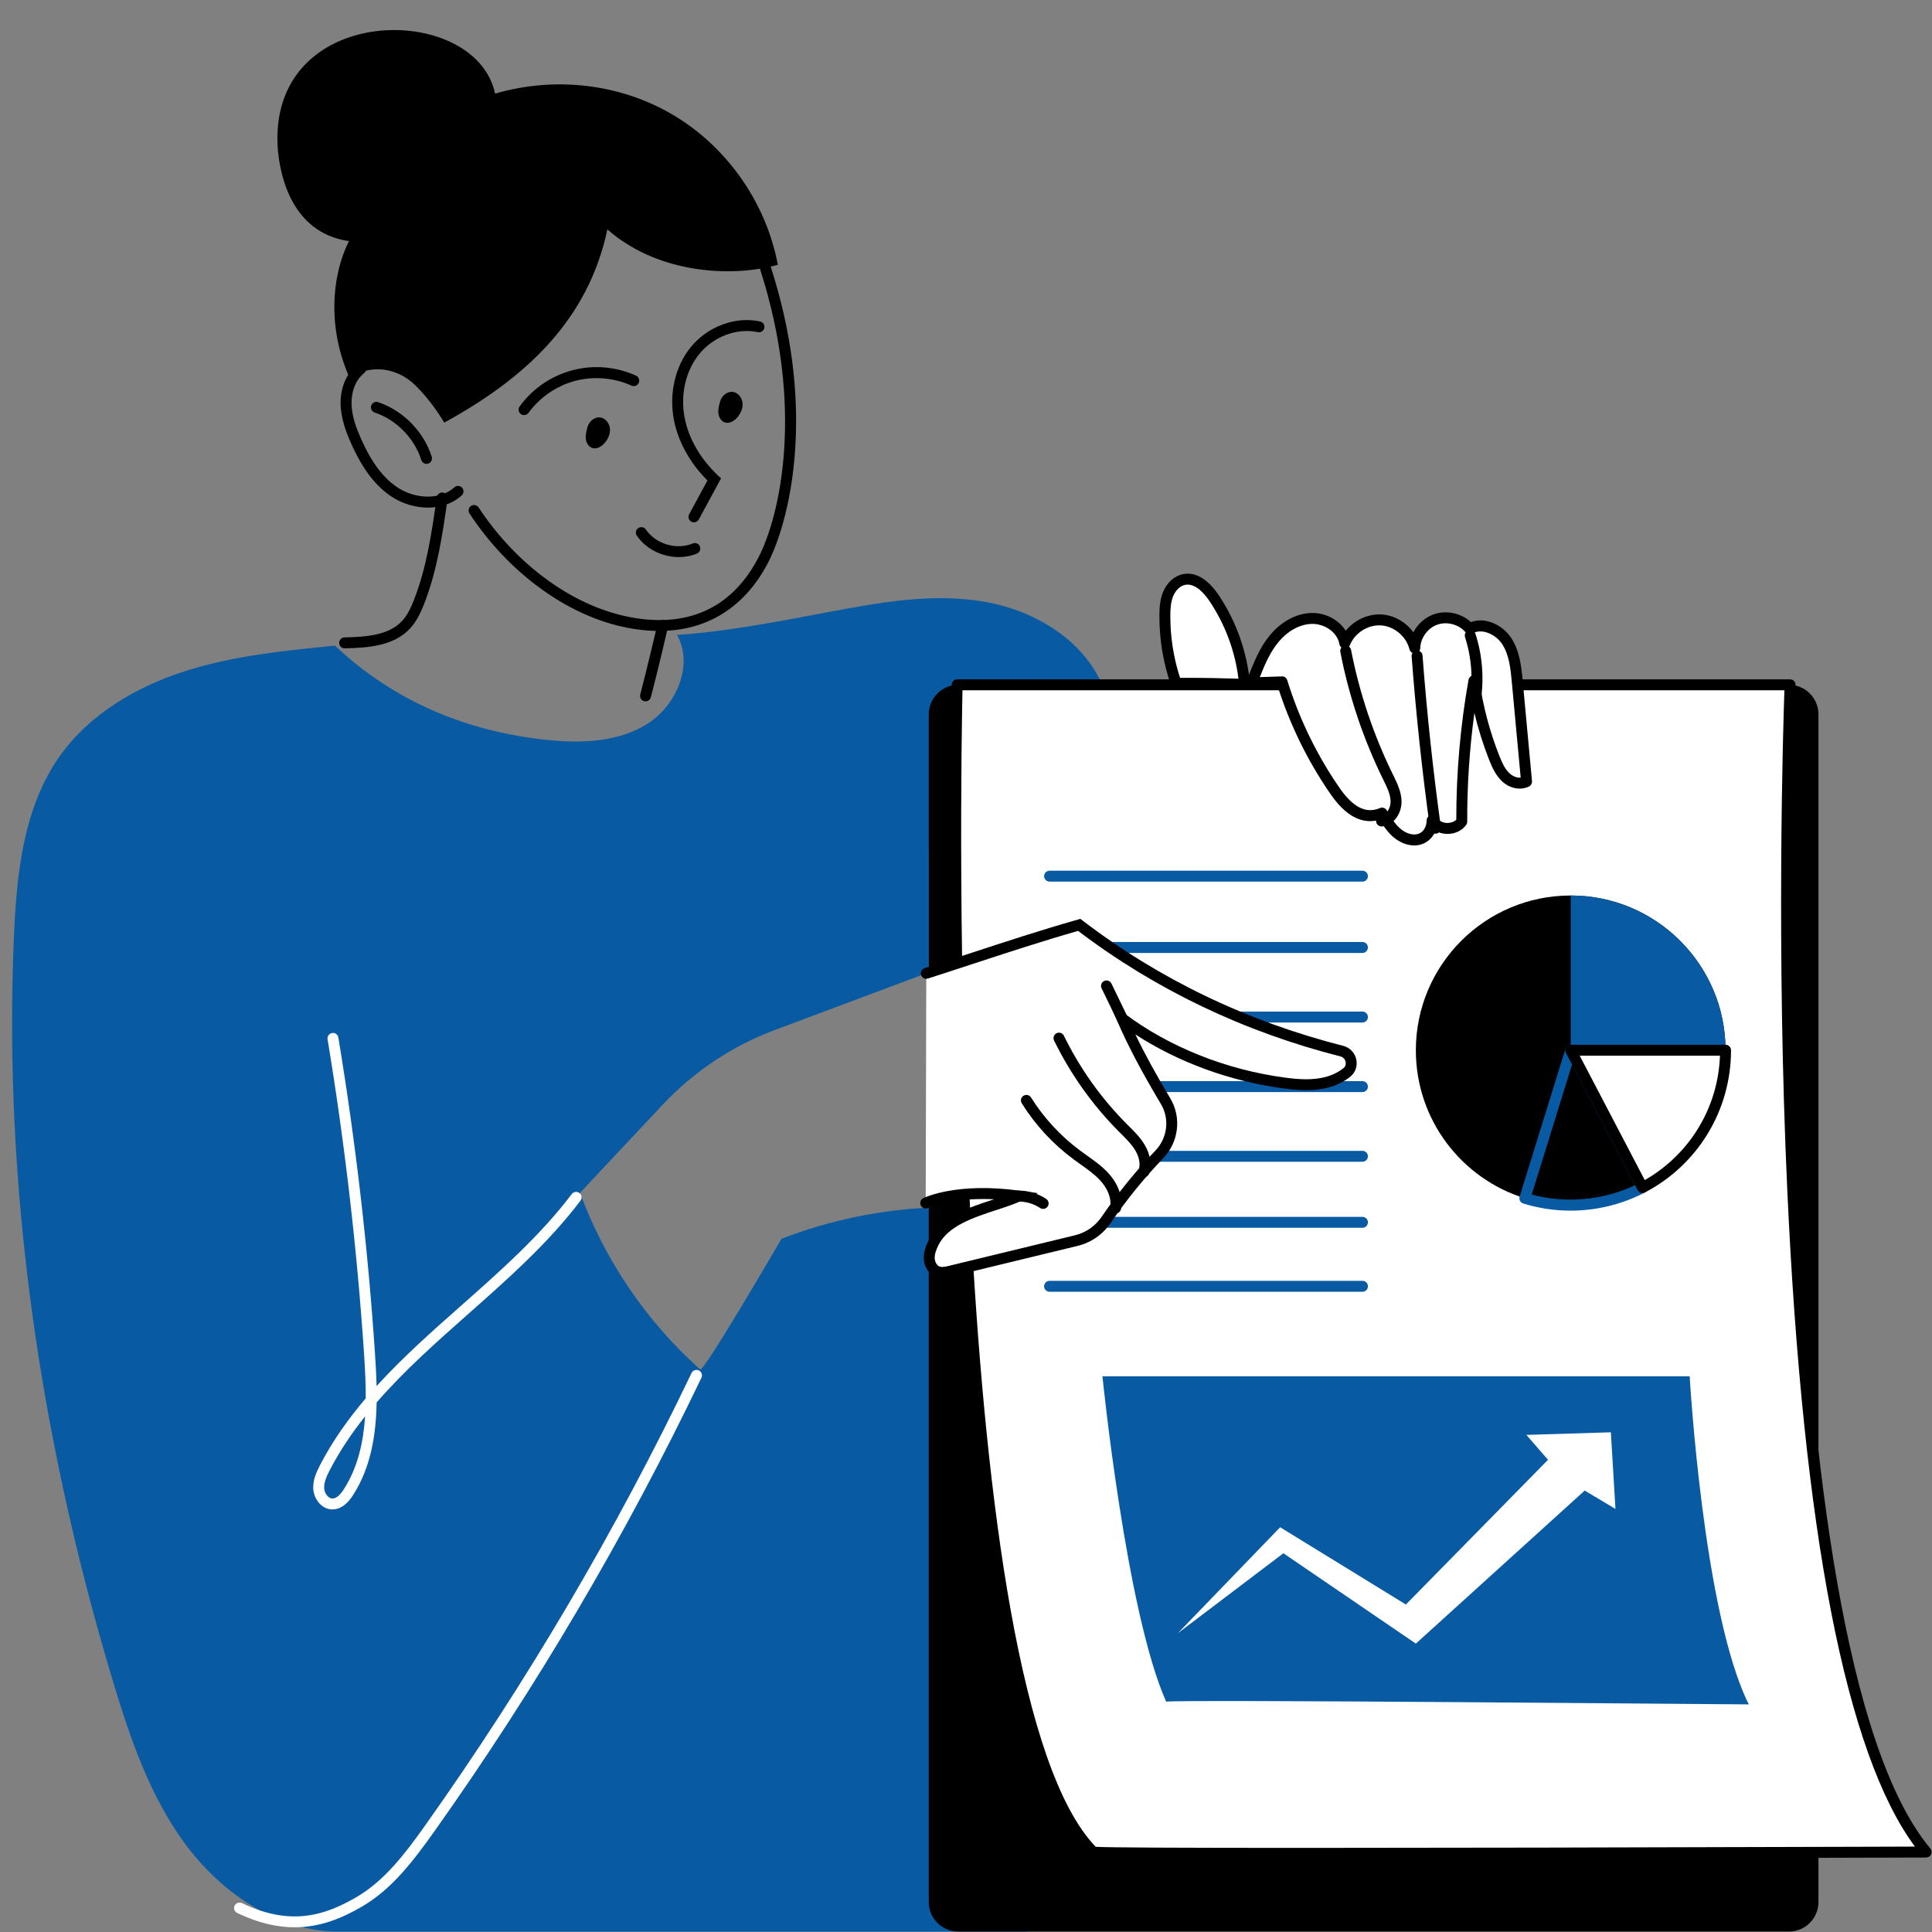 <svg xmlns="http://www.w3.org/2000/svg" xmlns:xlink="http://www.w3.org/1999/xlink" width="500" zoomAndPan="magnify" viewBox="0 0 375 375" height="500" preserveAspectRatio="xMidYMid meet" version="1.0"><rect x="0" y="0" width="375" height="375" fill="#808080" stroke="none"/><defs><clipPath id="e2e49bde3d"><path d="M 2.344 116 L 214.715 116 L 214.715 374.914 L 2.344 374.914 Z M 2.344 116 " clip-rule="nonzero"/></clipPath><clipPath id="bc2e547424"><path d="M 180 132.508 L 353 132.508 L 353 374.914 L 180 374.914 Z M 180 132.508 " clip-rule="nonzero"/></clipPath></defs><g clip-path="url(#e2e49bde3d)"><path fill="#085ba2" d="M 65.016 125.32 C 55.145 126.293 45.188 127.281 35.746 130.328 C 26.309 133.379 17.305 138.691 11.578 146.789 C 4.57 156.703 3.242 169.449 2.711 181.578 C 0.578 230.496 7.832 279.621 21.973 326.5 C 25.285 337.48 29.07 348.551 35.863 357.793 C 42.656 367.039 52.961 374.328 64.418 374.914 L 199.234 374.914 C 199.234 374.914 180.562 234.367 181.43 234.355 C 171.27 234.711 161.172 236.777 151.688 240.441 C 151.688 240.441 136.09 267.289 135.863 265.777 C 125.469 256.48 117.398 244.609 112.578 231.523 L 128.605 214.441 C 134.668 207.984 142.141 203.008 150.438 199.902 L 180.273 188.738 L 180.273 166.09 C 180.273 149.461 193.25 135.746 209.852 134.762 C 212.707 134.59 214.527 134.371 214.402 134.082 C 210.941 124.555 201.086 118.527 191.098 116.797 C 181.109 115.066 170.887 116.895 160.93 118.777 C 150.973 120.664 140.797 122.617 131.406 123.238 C 134.688 129.094 131.285 136.957 125.602 140.527 C 119.918 144.094 112.77 144.305 106.094 143.609 C 91.293 142.066 76.926 136.559 65.016 125.32 " fill-opacity="1" fill-rule="nonzero"/></g><g clip-path="url(#bc2e547424)"><path fill="#000000" d="M 180.273 369.184 L 180.273 138.652 C 180.273 135.484 182.844 132.922 186.008 132.922 L 347.23 132.922 C 350.395 132.922 352.961 135.484 352.961 138.652 L 352.961 369.184 C 352.961 372.348 350.395 374.914 347.23 374.914 L 186.008 374.914 C 182.844 374.914 180.273 372.348 180.273 369.184 " fill-opacity="1" fill-rule="nonzero"/></g><path fill="#ffffff" d="M 212.191 359.48 C 180.691 327.977 185.781 132.922 185.781 132.922 L 347.453 132.922 C 347.453 132.922 340.043 319.051 373.863 359.48 C 368.043 359.48 214.473 360.059 212.191 359.48 " fill-opacity="1" fill-rule="nonzero"/><path fill="#000000" d="M 212.68 358.465 C 217.359 358.746 267.684 358.746 362.375 358.453 C 366.5 358.438 369.691 358.43 371.684 358.422 C 358.305 340.359 349.973 297.551 346.914 231.09 C 344.766 184.402 346.098 141.348 346.352 133.984 L 186.816 133.984 C 186.488 149.316 183.312 328.031 212.68 358.465 Z M 254.016 360.797 C 226.152 360.797 212.688 360.703 211.93 360.508 C 211.746 360.461 211.578 360.363 211.441 360.23 C 198.184 346.973 189.664 304.652 186.113 234.441 C 183.477 182.301 184.707 133.379 184.719 132.891 C 184.738 132.316 185.207 131.859 185.781 131.859 L 347.453 131.859 C 347.742 131.859 348.02 131.977 348.219 132.184 C 348.418 132.395 348.523 132.672 348.512 132.965 C 348.441 134.82 341.504 319.145 374.68 358.797 C 374.941 359.113 375 359.555 374.828 359.926 C 374.652 360.305 374.277 360.543 373.863 360.543 C 372.996 360.543 368.836 360.555 362.379 360.574 C 314.309 360.727 278.57 360.797 254.016 360.797 " fill-opacity="1" fill-rule="nonzero"/><path fill="#000000" d="M 67.898 73.418 C 70.938 71.07 76.504 70.672 80.77 74.941 C 83.289 77.457 85.23 80.352 86.227 82.027 C 102.035 73.379 114.152 62.16 117.895 44.52 C 127.004 52.617 140.973 54.145 150.977 51.398 C 148.781 39.629 141.418 28.922 131.219 22.652 C 121.02 16.387 108.141 14.66 96.094 18.172 C 92.266 0.082 51.473 0.336 53.953 29.332 C 54.785 37.523 58.57 45.5 67.742 46.797 C 64.199 53.832 63.652 64.07 67.898 73.418 " fill-opacity="1" fill-rule="nonzero"/><path fill="#000000" d="M 83.07 98.527 C 80.652 98.527 78.23 97.789 76.328 96.598 C 73.043 94.547 70.445 91.203 68.156 86.078 C 67.23 84.004 66.164 81.258 66.109 78.379 C 66.055 75.266 67.262 72.422 69.344 70.766 C 69.805 70.398 70.473 70.477 70.836 70.934 C 71.203 71.395 71.125 72.062 70.664 72.426 C 69.102 73.676 68.188 75.883 68.234 78.34 C 68.277 80.82 69.203 83.207 70.094 85.211 C 72.203 89.934 74.539 92.98 77.449 94.797 C 80.453 96.676 85.242 97.238 88.191 94.586 C 88.625 94.195 89.297 94.227 89.691 94.664 C 90.082 95.102 90.047 95.77 89.613 96.164 C 87.754 97.832 85.414 98.527 83.07 98.527 " fill-opacity="1" fill-rule="nonzero"/><path fill="#000000" d="M 82.793 90.031 C 82.34 90.031 81.926 89.746 81.781 89.293 C 80.422 85.039 76.949 81.5 72.723 80.066 C 72.164 79.875 71.867 79.273 72.055 78.723 C 72.242 78.164 72.848 77.867 73.402 78.055 C 78.258 79.707 82.242 83.762 83.801 88.648 C 83.98 89.207 83.672 89.801 83.113 89.984 C 83.008 90.016 82.898 90.031 82.793 90.031 " fill-opacity="1" fill-rule="nonzero"/><path fill="#000000" d="M 127.926 122.465 C 125.617 122.465 123.191 122.184 120.66 121.613 C 109.547 119.102 98.508 110.898 91.133 99.672 C 90.812 99.18 90.945 98.523 91.438 98.199 C 91.926 97.879 92.586 98.016 92.906 98.508 C 99.988 109.285 110.539 117.148 121.129 119.543 C 132.98 122.219 142 118.285 147.227 108.18 C 151.406 100.082 156.188 79.238 147.594 52.453 C 147.41 51.898 147.719 51.301 148.281 51.121 C 148.84 50.945 149.434 51.25 149.613 51.809 C 153.684 64.48 155.234 76.906 154.227 88.734 C 153.23 100.414 150.062 107.312 149.113 109.152 C 144.598 117.891 137.215 122.465 127.926 122.465 " fill-opacity="1" fill-rule="nonzero"/><path fill="#000000" d="M 134.699 101.387 C 134.527 101.387 134.355 101.348 134.195 101.258 C 133.676 100.98 133.488 100.336 133.766 99.82 L 137.316 93.266 C 133.887 89.84 131.574 85.645 130.781 81.371 C 129.84 76.297 131.078 71.062 134.086 67.371 C 137.363 63.352 142.766 61.352 147.543 62.398 C 148.113 62.527 148.477 63.09 148.352 63.664 C 148.227 64.238 147.656 64.594 147.09 64.473 C 143.082 63.598 138.512 65.301 135.73 68.715 C 133.109 71.926 132.039 76.52 132.867 80.984 C 133.625 85.059 135.93 89.074 139.359 92.289 L 139.953 92.848 L 135.633 100.832 C 135.441 101.188 135.074 101.387 134.699 101.387 " fill-opacity="1" fill-rule="nonzero"/><path fill="#000000" d="M 131.766 108.129 C 128.598 108.129 125.41 106.605 123.609 103.977 C 123.277 103.496 123.402 102.836 123.883 102.504 C 124.367 102.172 125.027 102.297 125.359 102.777 C 127.297 105.605 131.293 106.797 134.469 105.488 C 135.008 105.27 135.629 105.52 135.852 106.066 C 136.074 106.605 135.816 107.227 135.273 107.449 C 134.16 107.91 132.961 108.129 131.766 108.129 " fill-opacity="1" fill-rule="nonzero"/><path fill="#000000" d="M 101.719 80.574 C 101.504 80.574 101.285 80.512 101.098 80.371 C 100.625 80.031 100.516 79.367 100.859 78.891 C 103.352 75.449 106.984 72.957 111.09 71.871 C 115.191 70.785 119.582 71.156 123.449 72.914 C 123.984 73.156 124.219 73.785 123.977 74.32 C 123.734 74.852 123.109 75.09 122.57 74.844 C 119.199 73.312 115.211 72.977 111.633 73.926 C 108.051 74.871 104.754 77.137 102.578 80.137 C 102.375 80.426 102.047 80.574 101.719 80.574 " fill-opacity="1" fill-rule="nonzero"/><path fill="#000000" d="M 66.895 125.844 C 66.32 125.844 65.848 125.383 65.836 124.805 C 65.824 124.219 66.289 123.734 66.875 123.719 C 71.109 123.625 75.465 123.301 78.035 120.539 C 79.098 119.395 79.766 117.918 80.324 116.496 C 82.832 110.133 83.82 103.207 84.777 96.512 C 84.863 95.93 85.395 95.523 85.98 95.609 C 86.559 95.695 86.965 96.23 86.879 96.812 C 85.902 103.629 84.898 110.676 82.301 117.273 C 81.691 118.812 80.898 120.578 79.59 121.984 C 76.457 125.352 71.613 125.738 66.918 125.844 C 66.91 125.844 66.902 125.844 66.895 125.844 " fill-opacity="1" fill-rule="nonzero"/><path fill="#000000" d="M 125.301 136.133 C 125.207 136.133 125.117 136.121 125.023 136.098 C 124.461 135.949 124.121 135.367 124.273 134.797 C 125.543 130.039 127.582 121.246 127.605 121.16 C 127.738 120.59 128.312 120.234 128.879 120.367 C 129.449 120.496 129.805 121.066 129.672 121.637 C 129.652 121.727 127.605 130.555 126.324 135.348 C 126.199 135.824 125.77 136.133 125.301 136.133 " fill-opacity="1" fill-rule="nonzero"/><path fill="#085ba2" d="M 264.453 171.125 L 203.723 171.125 C 203.137 171.125 202.66 170.648 202.66 170.062 C 202.66 169.477 203.137 169.004 203.723 169.004 L 264.453 169.004 C 265.039 169.004 265.512 169.477 265.512 170.062 C 265.512 170.648 265.039 171.125 264.453 171.125 " fill-opacity="1" fill-rule="nonzero"/><path fill="#085ba2" d="M 264.453 184.965 L 203.723 184.965 C 203.137 184.965 202.66 184.492 202.66 183.902 C 202.66 183.316 203.137 182.844 203.723 182.844 L 264.453 182.844 C 265.039 182.844 265.512 183.316 265.512 183.902 C 265.512 184.492 265.039 184.965 264.453 184.965 " fill-opacity="1" fill-rule="nonzero"/><path fill="#085ba2" d="M 264.453 198.473 L 203.723 198.473 C 203.137 198.473 202.66 197.996 202.66 197.41 C 202.66 196.82 203.137 196.348 203.723 196.348 L 264.453 196.348 C 265.039 196.348 265.512 196.82 265.512 197.41 C 265.512 197.996 265.039 198.473 264.453 198.473 " fill-opacity="1" fill-rule="nonzero"/><path fill="#085ba2" d="M 264.453 211.973 L 203.723 211.973 C 203.137 211.973 202.66 211.5 202.66 210.914 C 202.66 210.328 203.137 209.852 203.723 209.852 L 264.453 209.852 C 265.039 209.852 265.512 210.328 265.512 210.914 C 265.512 211.5 265.039 211.973 264.453 211.973 " fill-opacity="1" fill-rule="nonzero"/><path fill="#085ba2" d="M 264.453 225.496 L 203.723 225.496 C 203.137 225.496 202.66 225.02 202.66 224.438 C 202.66 223.848 203.137 223.375 203.723 223.375 L 264.453 223.375 C 265.039 223.375 265.512 223.848 265.512 224.438 C 265.512 225.02 265.039 225.496 264.453 225.496 " fill-opacity="1" fill-rule="nonzero"/><path fill="#085ba2" d="M 264.453 238.312 L 203.723 238.312 C 203.137 238.312 202.66 237.84 202.66 237.25 C 202.66 236.668 203.137 236.191 203.723 236.191 L 264.453 236.191 C 265.039 236.191 265.512 236.668 265.512 237.25 C 265.512 237.84 265.039 238.312 264.453 238.312 " fill-opacity="1" fill-rule="nonzero"/><path fill="#085ba2" d="M 264.453 250.73 L 203.723 250.73 C 203.137 250.73 202.66 250.254 202.66 249.668 C 202.66 249.078 203.137 248.605 203.723 248.605 L 264.453 248.605 C 265.039 248.605 265.512 249.078 265.512 249.668 C 265.512 250.254 265.039 250.73 264.453 250.73 " fill-opacity="1" fill-rule="nonzero"/><path fill="#ffffff" d="M 179.789 188.922 C 189.285 185.883 199.406 182.379 209.473 179.516 C 224.449 190.961 241.797 199.285 260.461 204.027 C 262.336 204.504 262.926 206.973 261.406 208.172 C 260.301 209.051 258.977 209.688 257.613 210.055 C 254.883 210.785 251.996 210.578 249.199 210.203 C 237.77 208.668 226.723 204.344 217.801 197.695 C 220.148 203.129 223.016 208.336 226.246 213.746 C 228.234 217.07 227.695 221.297 225.008 224.09 C 221.145 228.102 217.68 232.418 214.711 236.773 C 213.34 238.777 211.293 240.219 208.93 240.793 L 184.422 246.73 C 183.645 246.922 182.812 247.109 182.055 246.848 C 181.035 246.496 180.422 245.383 180.367 244.309 C 180.312 243.23 180.719 242.184 181.195 241.215 C 184.016 235.504 192.914 234.398 197.723 232.152 C 185.715 230.512 179.68 233.516 179.68 233.516 L 179.789 188.922 " fill-opacity="1" fill-rule="nonzero"/><path fill="#000000" d="M 182.883 248.035 C 182.5 248.035 182.102 247.988 181.707 247.852 C 180.352 247.383 179.387 245.98 179.305 244.359 C 179.238 242.977 179.77 241.703 180.242 240.746 C 182.488 236.191 187.938 234.418 192.746 232.844 C 192.816 232.82 192.883 232.801 192.953 232.777 C 184.516 232.387 180.203 234.441 180.152 234.465 C 179.625 234.723 178.992 234.508 178.73 233.984 C 178.473 233.461 178.684 232.82 179.211 232.562 C 179.469 232.434 185.672 229.438 197.863 231.102 L 201.438 231.586 L 198.172 233.117 C 196.801 233.758 195.148 234.293 193.402 234.863 C 188.996 236.305 183.996 237.934 182.145 241.684 C 181.789 242.41 181.383 243.363 181.426 244.254 C 181.461 244.891 181.801 245.637 182.398 245.844 C 182.855 246 183.445 245.875 184.172 245.703 L 208.68 239.762 C 210.77 239.254 212.598 237.98 213.832 236.172 C 216.957 231.598 220.461 227.285 224.242 223.352 C 226.609 220.895 227.059 217.172 225.336 214.293 C 221.531 207.918 218.902 202.93 216.828 198.121 L 215.254 194.473 L 218.434 196.848 C 227.043 203.262 238.02 207.633 249.344 209.152 C 251.949 209.504 254.723 209.727 257.34 209.027 C 258.605 208.688 259.781 208.105 260.75 207.34 C 261.285 206.914 261.23 206.328 261.176 206.094 C 261.066 205.574 260.699 205.184 260.199 205.055 C 241.426 200.281 224.289 192.086 209.254 180.684 C 202.344 182.664 195.395 184.938 188.676 187.145 C 185.777 188.098 182.918 189.035 180.113 189.93 C 179.547 190.109 178.957 189.805 178.777 189.242 C 178.598 188.684 178.906 188.09 179.465 187.91 C 182.266 187.016 185.121 186.078 188.012 185.129 C 194.922 182.863 202.066 180.52 209.184 178.496 L 209.695 178.348 L 210.121 178.672 C 225.023 190.066 242.051 198.254 260.723 203 C 262.004 203.328 262.977 204.344 263.254 205.652 C 263.527 206.926 263.074 208.211 262.066 209.004 C 260.875 209.949 259.43 210.664 257.887 211.078 C 254.906 211.879 251.75 211.617 249.059 211.254 C 238.742 209.871 228.703 206.188 220.375 200.781 C 222.145 204.473 224.316 208.445 227.16 213.203 C 229.367 216.902 228.797 221.684 225.773 224.824 C 222.07 228.672 218.645 232.891 215.586 237.367 C 214.055 239.609 211.781 241.191 209.184 241.82 L 184.672 247.762 C 184.168 247.887 183.543 248.035 182.883 248.035 " fill-opacity="1" fill-rule="nonzero"/><path fill="#ffffff" d="M 242.965 132.531 C 244.82 132.484 246.68 132.441 248.848 132.355 C 251.078 139.57 254.367 146.461 258.582 152.73 C 259.656 154.332 260.82 155.918 262.375 157.051 C 263.934 158.188 265.965 158.816 268.258 157.82 C 269.027 159.129 269.812 160.461 270.93 161.488 C 272.051 162.516 273.57 163.215 275.078 162.996 C 276.578 162.773 277.945 161.434 277.969 159.258 C 279.188 161.188 282.398 161.359 283.727 159.484 C 283.695 150.324 284.484 141.16 286.082 132.141 C 286.801 137.25 288.125 142.27 290.02 147.07 C 290.555 148.426 291.16 149.805 292.215 150.816 C 293.266 151.828 294.871 152.395 296.301 151.711 C 295.699 145.223 295.098 138.734 294.496 132.246 C 294.242 129.504 293.941 126.629 292.395 124.348 C 290.852 122.066 287.617 120.668 285.266 122.031 C 283.691 120.18 280.941 119.434 278.652 120.238 C 276.355 121.043 274.676 123.344 274.605 125.77 C 273.898 122.848 271.156 120.535 268.152 120.332 C 265.148 120.129 262.121 122.047 261.023 124.852 C 260.547 122 257.574 120.004 254.688 120.035 C 251.797 120.066 249.125 121.773 247.289 124 C 245.449 126.23 244.324 128.953 242.965 132.531 " fill-opacity="1" fill-rule="nonzero"/><path fill="#000000" d="M 268.258 156.758 C 268.625 156.758 268.977 156.949 269.172 157.281 C 269.895 158.512 270.641 159.781 271.652 160.707 C 272.66 161.637 273.895 162.102 274.918 161.945 C 275.898 161.801 276.891 160.91 276.906 159.25 C 276.914 158.777 277.227 158.367 277.68 158.234 C 278.137 158.109 278.617 158.293 278.867 158.691 C 279.258 159.316 280.043 159.719 280.906 159.742 C 281.574 159.738 282.242 159.523 282.664 159.102 C 282.656 150.023 283.453 140.895 285.039 131.953 C 285.129 131.441 285.602 131.059 286.102 131.078 C 286.625 131.086 287.062 131.477 287.133 131.992 C 287.84 137.016 289.145 141.957 291.008 146.68 C 291.492 147.906 292.039 149.176 292.949 150.055 C 293.477 150.559 294.297 151.016 295.164 150.941 L 293.438 132.348 C 293.207 129.863 292.945 127.055 291.516 124.941 C 290.297 123.141 287.645 121.887 285.797 122.949 C 285.348 123.207 284.785 123.109 284.457 122.719 C 283.172 121.203 280.879 120.582 279 121.238 C 277.125 121.898 275.723 123.816 275.668 125.805 C 275.648 126.332 275.246 126.773 274.715 126.828 C 274.195 126.879 273.699 126.535 273.574 126.023 C 272.977 123.555 270.613 121.562 268.078 121.391 C 265.516 121.215 262.938 122.871 262.012 125.238 C 261.84 125.68 261.387 125.949 260.914 125.906 C 260.441 125.859 260.059 125.496 259.977 125.027 C 259.613 122.848 257.273 121.098 254.754 121.098 C 254.734 121.098 254.715 121.098 254.695 121.098 C 252.359 121.121 249.961 122.426 248.105 124.676 C 246.613 126.488 245.586 128.734 244.527 131.43 C 245.871 131.395 247.258 131.355 248.805 131.293 C 249.309 131.254 249.719 131.582 249.859 132.043 C 252.066 139.18 255.297 145.941 259.465 152.141 C 260.402 153.539 261.531 155.121 263.004 156.191 C 264.57 157.336 266.199 157.555 267.836 156.848 C 267.973 156.785 268.113 156.758 268.258 156.758 Z M 274.508 164.098 C 273.031 164.098 271.504 163.453 270.211 162.27 C 269.203 161.34 268.465 160.23 267.789 159.113 C 265.738 159.711 263.668 159.305 261.754 157.91 C 260 156.633 258.742 154.875 257.703 153.324 C 253.57 147.176 250.336 140.496 248.074 133.445 C 246.242 133.512 244.617 133.551 242.992 133.59 C 242.98 133.59 242.973 133.59 242.965 133.59 C 242.621 133.59 242.297 133.422 242.098 133.145 C 241.895 132.852 241.848 132.484 241.973 132.152 C 243.32 128.609 244.504 125.707 246.465 123.328 C 248.719 120.594 251.711 119.008 254.672 118.977 C 254.699 118.977 254.727 118.977 254.758 118.977 C 257.438 118.977 259.91 120.379 261.207 122.438 C 262.867 120.355 265.551 119.094 268.223 119.273 C 270.66 119.438 272.918 120.781 274.336 122.734 C 275.164 121.133 276.578 119.844 278.297 119.238 C 280.754 118.375 283.602 119 285.5 120.75 C 288.352 119.672 291.648 121.352 293.273 123.75 C 295.008 126.316 295.309 129.551 295.555 132.148 L 297.359 151.613 C 297.398 152.059 297.16 152.48 296.758 152.672 C 295.074 153.469 293 153.047 291.48 151.582 C 290.258 150.41 289.578 148.84 289.031 147.461 C 287.867 144.504 286.914 141.465 286.18 138.379 C 285.23 145.367 284.762 152.441 284.785 159.477 C 284.785 159.699 284.719 159.914 284.594 160.094 C 283.781 161.238 282.418 161.887 280.852 161.859 C 280.055 161.84 279.301 161.637 278.648 161.281 C 277.984 162.922 276.566 163.848 275.23 164.047 C 274.992 164.082 274.75 164.098 274.508 164.098 " fill-opacity="1" fill-rule="nonzero"/><path fill="#ffffff" d="M 228.281 132.641 C 226.82 128.41 226.082 123.938 226.102 119.465 C 226.109 118.027 226.203 116.555 226.762 115.234 C 227.324 113.91 228.441 112.75 229.852 112.473 C 232.242 112.008 234.324 114.102 235.68 116.125 C 238.992 121.086 241.039 126.891 241.57 132.832 C 237.375 132.711 233.18 132.586 228.281 132.641 " fill-opacity="1" fill-rule="nonzero"/><path fill="#000000" d="M 230.609 131.566 C 234.109 131.566 237.301 131.648 240.387 131.734 C 239.719 126.375 237.797 121.211 234.793 116.715 C 233.883 115.355 232.051 113.121 230.051 113.516 C 229.105 113.699 228.223 114.516 227.742 115.648 C 227.242 116.816 227.168 118.176 227.16 119.469 C 227.145 123.59 227.777 127.656 229.043 131.57 C 229.57 131.566 230.098 131.566 230.609 131.566 Z M 241.57 133.891 C 241.559 133.891 241.551 133.891 241.539 133.891 C 237.379 133.773 233.145 133.652 228.293 133.699 C 228.289 133.699 228.285 133.699 228.281 133.699 C 227.828 133.699 227.426 133.414 227.277 132.984 C 225.77 128.625 225.02 124.07 225.039 119.457 C 225.047 117.945 225.141 116.332 225.789 114.816 C 226.551 113.02 227.996 111.754 229.648 111.434 C 232.027 110.957 234.48 112.426 236.562 115.535 C 239.98 120.656 242.078 126.605 242.625 132.738 C 242.652 133.039 242.551 133.34 242.34 133.562 C 242.145 133.773 241.863 133.891 241.57 133.891 " fill-opacity="1" fill-rule="nonzero"/><path fill="#000000" d="M 334.926 203.852 L 334.926 203.867 C 334.926 215.434 328.387 225.48 318.805 230.504 L 318.801 230.508 C 314.641 232.688 309.898 233.922 304.871 233.922 C 301.77 233.922 298.785 233.457 295.969 232.582 C 283.719 228.789 274.816 217.367 274.816 203.867 C 274.816 187.273 288.273 173.816 304.871 173.816 C 321.465 173.816 334.918 187.266 334.926 203.852 " fill-opacity="1" fill-rule="nonzero"/><path fill="#085ba2" d="M 334.926 203.852 L 334.926 203.867 L 304.871 203.867 L 304.871 173.816 C 321.465 173.816 334.918 187.266 334.926 203.852 " fill-opacity="1" fill-rule="nonzero"/><path fill="#000000" d="M 318.801 230.508 C 314.641 232.688 309.898 233.922 304.871 233.922 C 301.77 233.922 298.785 233.457 295.969 232.582 L 304.875 203.867 L 318.801 230.508 " fill-opacity="1" fill-rule="nonzero"/><path fill="#085ba2" d="M 297.305 231.863 C 303.867 233.637 311.18 232.992 317.363 230.043 L 305.129 206.641 Z M 304.871 234.984 C 301.723 234.984 298.621 234.516 295.656 233.598 C 295.094 233.422 294.781 232.828 294.957 232.27 L 303.859 203.555 C 303.988 203.145 304.352 202.848 304.777 202.812 C 305.23 202.77 305.617 202.996 305.816 203.375 L 319.742 230.016 C 320.012 230.535 319.812 231.176 319.293 231.449 C 314.875 233.762 309.891 234.984 304.871 234.984 " fill-opacity="1" fill-rule="nonzero"/><path fill="#ffffff" d="M 334.926 203.852 L 334.926 203.867 C 334.926 215.434 328.387 225.48 318.805 230.504 L 304.879 203.867 L 304.871 203.852 L 334.926 203.852 " fill-opacity="1" fill-rule="nonzero"/><path fill="#000000" d="M 306.621 204.91 L 319.246 229.051 C 327.988 224.059 333.488 214.969 333.844 204.91 Z M 318.805 231.562 C 318.699 231.562 318.594 231.551 318.488 231.516 C 318.219 231.434 317.996 231.242 317.863 230.992 L 303.941 204.359 C 303.77 204.031 303.773 203.625 303.965 203.309 C 304.16 202.992 304.5 202.789 304.871 202.789 L 334.926 202.789 C 335.512 202.789 335.988 203.262 335.988 203.852 L 335.988 203.867 C 335.988 215.48 329.594 226.047 319.297 231.445 C 319.145 231.523 318.973 231.562 318.805 231.562 " fill-opacity="1" fill-rule="nonzero"/><path fill="#000000" d="M 222.039 228.484 C 221.93 228.484 221.82 228.469 221.711 228.434 C 221.152 228.25 220.848 227.656 221.027 227.098 C 221.395 225.973 221.129 224.559 220.316 223.219 C 219.621 222.082 218.66 221.125 217.637 220.105 L 217.203 219.672 C 212.051 214.492 207.809 208.535 204.598 201.969 C 204.34 201.441 204.559 200.805 205.082 200.547 C 205.609 200.289 206.246 200.508 206.504 201.035 C 209.613 207.395 213.719 213.164 218.707 218.176 L 219.137 218.602 C 220.203 219.66 221.301 220.762 222.125 222.117 C 223.266 223.98 223.602 226.035 223.051 227.75 C 222.902 228.199 222.488 228.484 222.039 228.484 " fill-opacity="1" fill-rule="nonzero"/><path fill="#000000" d="M 216.539 235.539 C 216.48 235.539 216.422 235.539 216.363 235.527 C 215.785 235.43 215.395 234.883 215.488 234.305 C 215.766 232.648 215.047 230.742 213.516 229.086 C 212.43 227.914 211.117 226.984 209.727 225.996 C 209.277 225.68 208.832 225.359 208.395 225.035 C 204.371 222.059 200.98 218.395 198.324 214.148 C 198.012 213.652 198.16 213 198.66 212.688 C 199.152 212.375 199.812 212.523 200.125 213.023 C 202.602 216.988 205.902 220.551 209.656 223.328 C 210.086 223.648 210.52 223.957 210.953 224.266 C 212.371 225.27 213.84 226.309 215.074 227.645 C 217.055 229.789 217.969 232.344 217.586 234.652 C 217.496 235.172 217.051 235.539 216.539 235.539 " fill-opacity="1" fill-rule="nonzero"/><path fill="#000000" d="M 218.148 199.402 C 217.758 199.402 217.379 199.184 217.195 198.805 L 213.816 191.828 C 213.559 191.301 213.781 190.668 214.309 190.41 C 214.836 190.156 215.473 190.375 215.727 190.902 L 219.105 197.879 C 219.359 198.406 219.141 199.043 218.613 199.297 C 218.465 199.367 218.309 199.402 218.148 199.402 " fill-opacity="1" fill-rule="nonzero"/><path fill="#000000" d="M 202.473 234.648 C 202.273 234.648 202.066 234.59 201.887 234.473 C 200.465 233.527 198.738 233.094 197.043 233.246 C 196.434 233.312 195.945 232.867 195.891 232.285 C 195.84 231.699 196.27 231.188 196.855 231.133 C 199.027 230.934 201.234 231.496 203.059 232.703 C 203.551 233.027 203.684 233.684 203.359 234.172 C 203.152 234.48 202.816 234.648 202.473 234.648 " fill-opacity="1" fill-rule="nonzero"/><path fill="#000000" d="M 268.156 160.414 C 267.617 160.414 267.156 160.008 267.102 159.461 C 267.043 158.879 267.469 158.359 268.051 158.301 C 269.148 158.188 269.914 156.805 269.914 155.629 C 269.914 154.223 269.215 152.797 268.535 151.426 L 268.453 151.262 C 264.613 143.43 261.824 135.121 260.16 126.559 C 260.047 125.984 260.422 125.43 261 125.316 C 261.578 125.203 262.133 125.578 262.242 126.156 C 263.871 134.531 266.602 142.664 270.359 150.324 L 270.441 150.488 C 271.188 152.008 272.035 153.73 272.039 155.625 C 272.039 157.789 270.629 160.176 268.262 160.414 C 268.227 160.414 268.191 160.414 268.156 160.414 " fill-opacity="1" fill-rule="nonzero"/><path fill="#000000" d="M 278.629 161.82 C 278.105 161.82 277.648 161.434 277.578 160.902 C 276.043 149.812 274.836 138.535 273.996 127.395 C 273.953 126.809 274.391 126.297 274.973 126.254 C 275.551 126.215 276.07 126.648 276.113 127.234 C 276.949 138.332 278.148 149.562 279.68 160.609 C 279.762 161.191 279.352 161.727 278.773 161.809 C 278.723 161.816 278.676 161.82 278.629 161.82 " fill-opacity="1" fill-rule="nonzero"/><path fill="#000000" d="M 286.328 137.203 C 286.27 137.203 286.211 137.199 286.152 137.191 C 285.574 137.094 285.184 136.551 285.277 135.973 C 285.949 131.875 285.633 127.621 284.363 123.672 C 284.184 123.117 284.488 122.516 285.051 122.34 C 285.609 122.16 286.203 122.465 286.387 123.023 C 287.758 127.293 288.098 131.891 287.371 136.312 C 287.289 136.836 286.836 137.203 286.328 137.203 " fill-opacity="1" fill-rule="nonzero"/><path fill="#ffffff" d="M 70.867 274.91 C 68.266 278.176 65.938 281.629 64.008 285.348 C 63.441 286.445 62.84 287.715 62.926 288.914 C 62.992 289.828 63.695 290.855 64.535 290.859 C 64.539 290.859 64.543 290.859 64.543 290.859 C 65.238 290.859 65.984 290.246 66.754 289.035 C 69.43 284.859 70.527 279.996 70.867 274.91 Z M 64.543 292.98 C 64.535 292.98 64.531 292.98 64.523 292.98 C 62.406 292.969 60.945 290.938 60.809 289.062 C 60.684 287.316 61.422 285.727 62.121 284.371 C 64.555 279.672 67.594 275.406 70.988 271.422 C 71.008 268.625 70.859 265.797 70.676 263.004 C 69.316 242.559 66.93 221.941 63.582 201.73 C 63.484 201.148 63.879 200.605 64.457 200.508 C 65.031 200.402 65.582 200.805 65.676 201.383 C 69.035 221.664 71.43 242.348 72.793 262.859 C 72.93 264.906 73.047 266.973 73.094 269.035 C 78.172 263.453 83.883 258.398 89.492 253.438 C 97.062 246.742 104.887 239.82 110.977 231.766 C 111.332 231.301 111.992 231.203 112.465 231.562 C 112.93 231.914 113.023 232.578 112.672 233.047 C 106.453 241.273 98.547 248.262 90.902 255.023 C 84.754 260.465 78.48 266.012 73.102 272.219 C 72.984 278.613 71.957 284.848 68.543 290.18 C 67.352 292.039 66.008 292.98 64.543 292.98 " fill-opacity="1" fill-rule="nonzero"/><path fill="#ffffff" d="M 57.184 374.086 C 53.875 374.086 50.191 373.305 46.039 371.305 C 45.508 371.051 45.285 370.414 45.539 369.887 C 45.797 369.359 46.43 369.137 46.957 369.391 C 56.625 374.051 63.301 371.617 69.078 368.293 C 74.57 365.137 78.605 359.836 82.586 354.227 C 102.207 326.586 119.586 297.07 134.23 266.5 C 134.484 265.973 135.117 265.746 135.648 266 C 136.176 266.254 136.402 266.891 136.148 267.418 C 121.445 298.094 104.008 327.715 84.316 355.453 C 80.191 361.266 76.004 366.762 70.137 370.137 C 66.508 372.223 62.297 374.086 57.184 374.086 " fill-opacity="1" fill-rule="nonzero"/><path fill="#085ba2" d="M 226.352 330.289 C 218.582 312.859 213.984 267.137 213.984 267.137 L 327.965 267.137 C 327.965 267.137 330.586 313.152 339.438 330.82 C 335.203 330.82 229.953 329.832 226.352 330.289 " fill-opacity="1" fill-rule="nonzero"/><path fill="#ffffff" d="M 228.609 317.016 L 248.477 296.438 L 272.883 311.438 L 300.469 283.344 L 296.27 278.512 L 312.668 278.008 L 313.559 292.879 L 307.586 289.32 L 274.816 319.023 L 249.109 301.488 L 228.609 317.016 " fill-opacity="1" fill-rule="nonzero"/><path fill="#000000" d="M 139.746 78.02 C 139.555 78.746 139.359 79.496 139.445 80.242 C 139.531 80.988 139.965 81.746 140.672 81.988 C 141.57 82.297 142.539 81.703 143.145 80.98 C 143.789 80.211 144.223 79.219 144.125 78.223 C 144.027 77.227 143.309 76.266 142.324 76.078 C 141.344 75.891 140.117 76.641 139.746 78.02 " fill-opacity="1" fill-rule="nonzero"/><path fill="#000000" d="M 114.012 82.973 C 113.816 83.703 113.621 84.449 113.707 85.195 C 113.793 85.941 114.227 86.699 114.938 86.945 C 115.832 87.254 116.801 86.66 117.406 85.934 C 118.051 85.164 118.484 84.176 118.387 83.176 C 118.289 82.184 117.57 81.223 116.586 81.031 C 115.602 80.844 114.379 81.594 114.012 82.973 " fill-opacity="1" fill-rule="nonzero"/></svg>